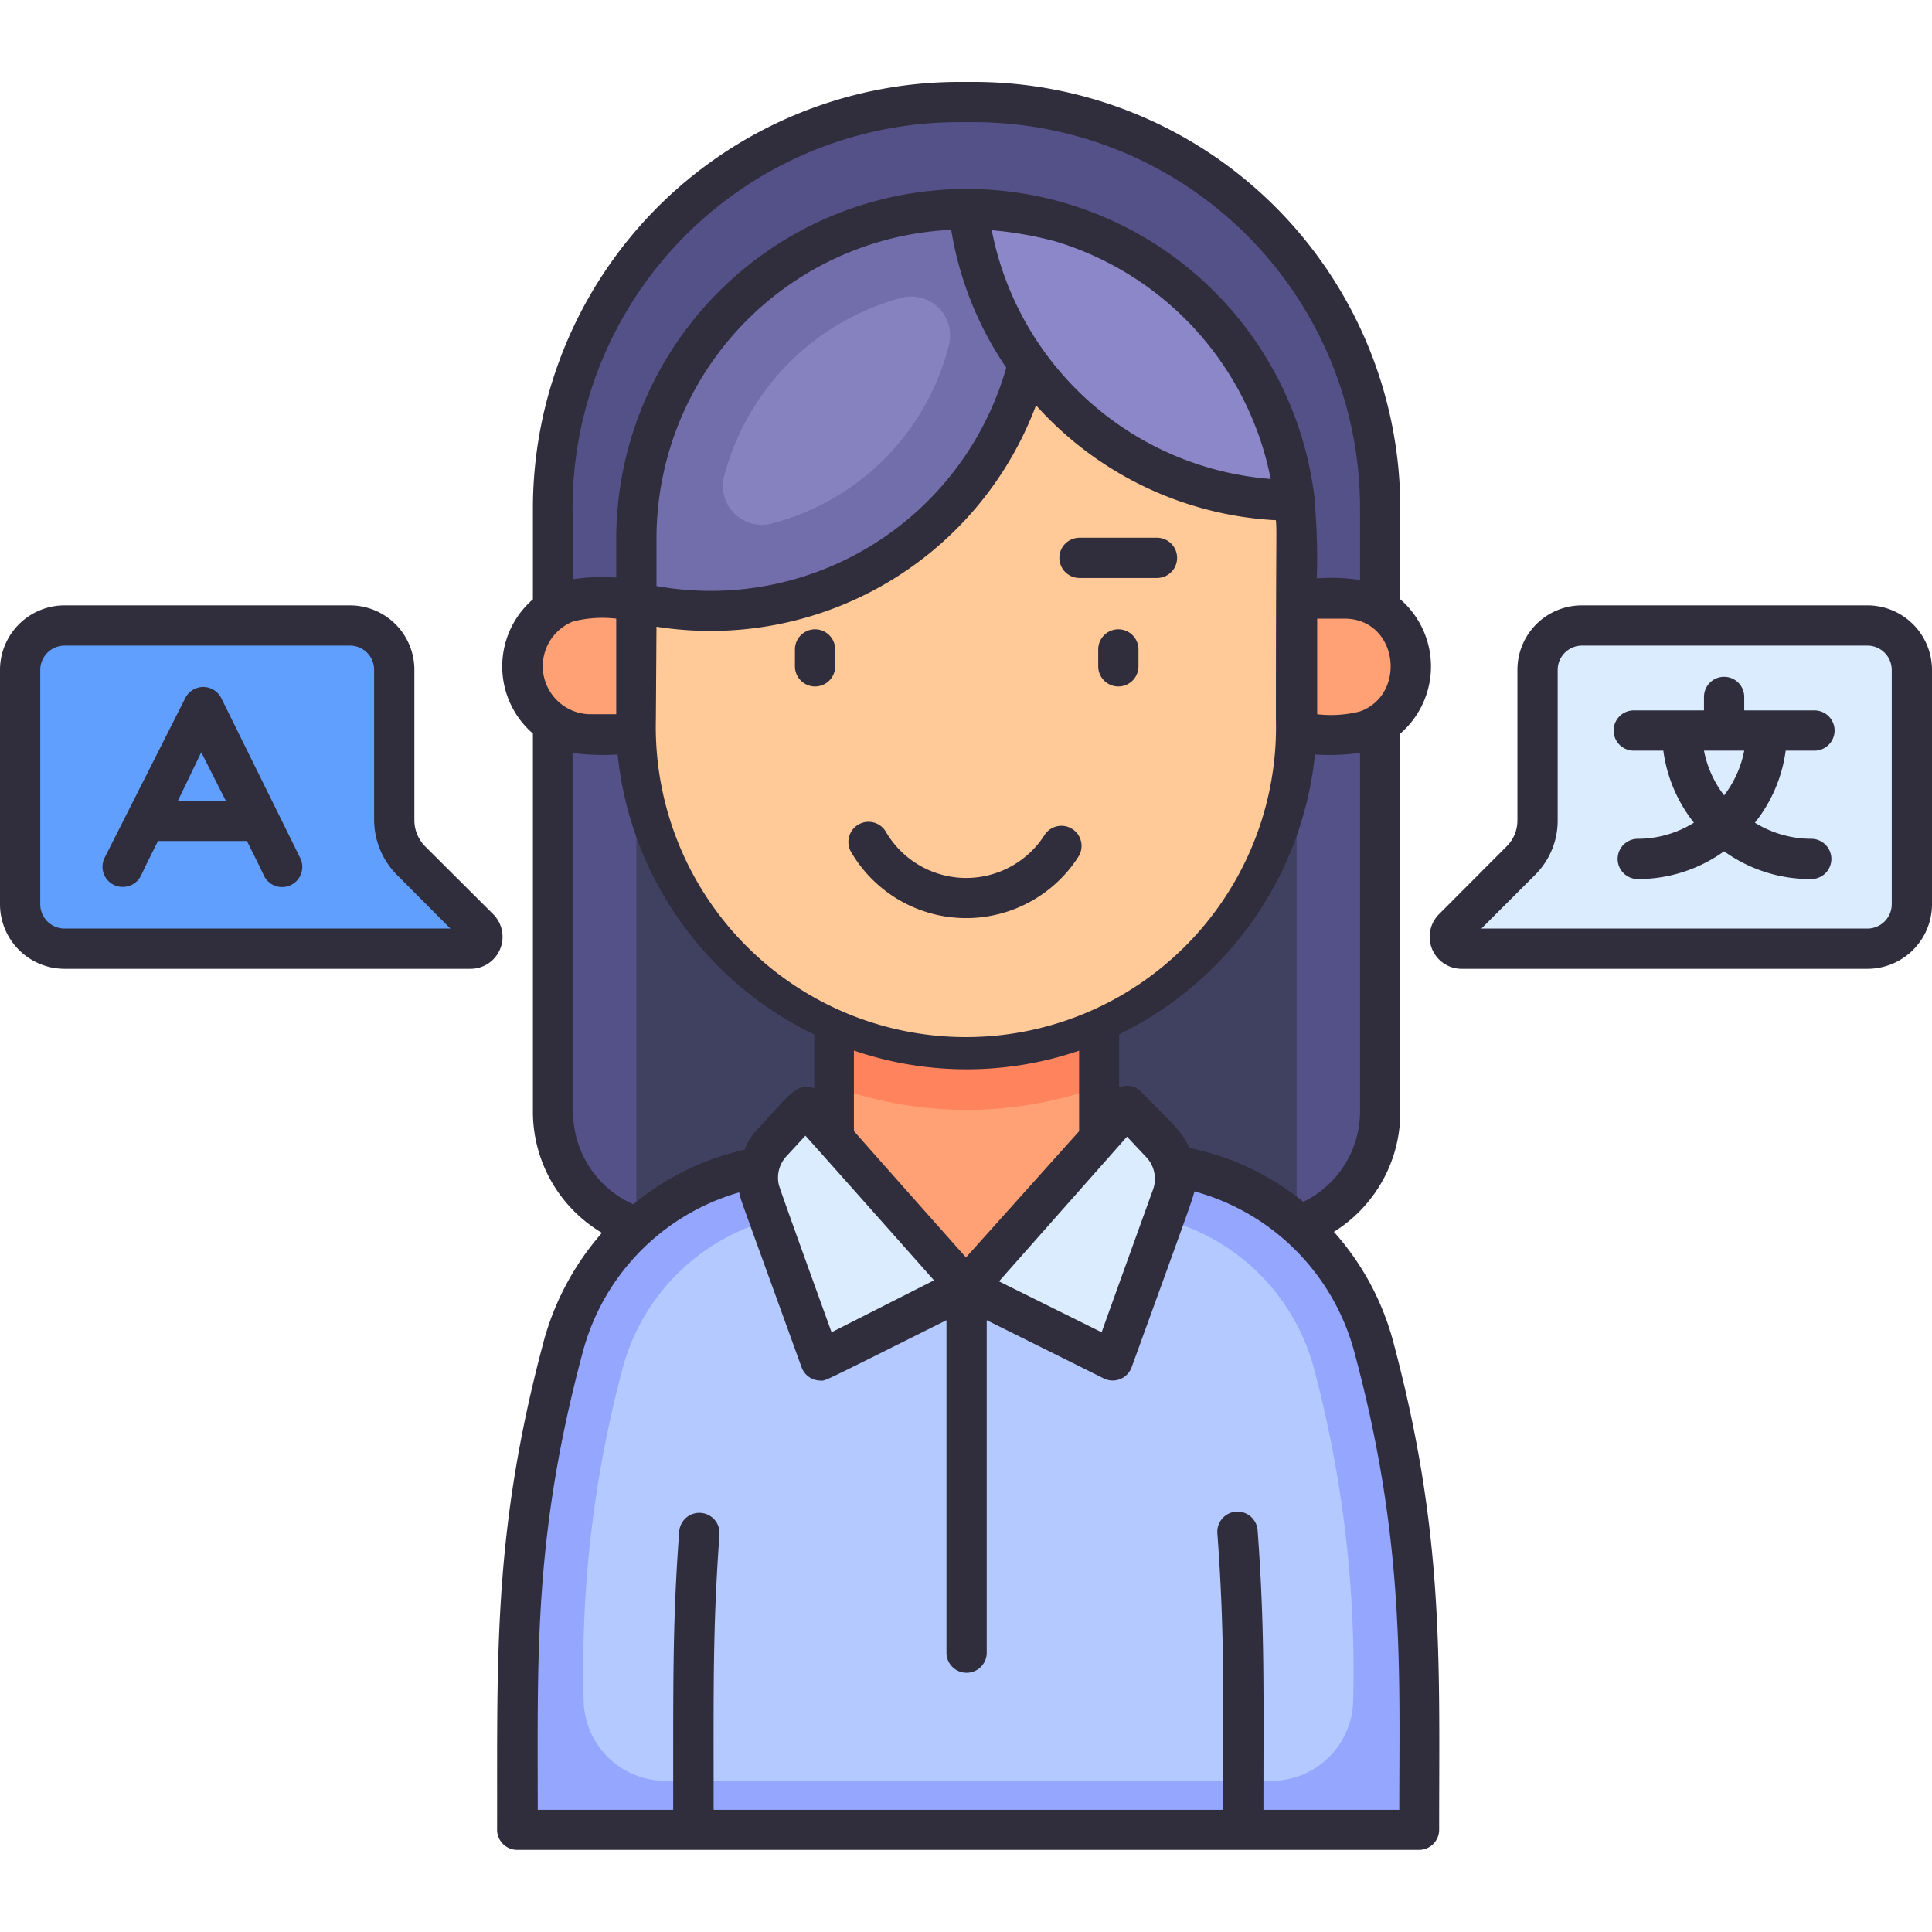 <svg xmlns="http://www.w3.org/2000/svg" height="512" viewBox="0 0 96 96" width="512"><g id="Translator"><path d="m68.58 25.24v30a6 6 0 0 1 -4.15 5.76c-1.32.45.57.31-30.91.31a6 6 0 0 1 -6.05-6v-30a20.18 20.18 0 0 1 20.17-20.24h.77a20.17 20.17 0 0 1 20.17 20.17z" fill="#545088"></path><path d="m64.43 28v33a5.9 5.9 0 0 1 -1.89.31c-31.56 0-29.6.13-30.92-.31v-33z" fill="#404160"></path><path d="m70.53 90.92s-44.75.07-44.82 0c0-8.54-.25-14.56 2.26-24a12.25 12.25 0 0 1 11.85-9.16h16.61a12.24 12.24 0 0 1 11.82 9c2.63 9.84 2.28 16.58 2.28 24.16z" fill="#95a6ff"></path><path d="m63.18 88.49h-30.1a4.07 4.07 0 0 1 -4.08-4.07 57.82 57.82 0 0 1 1.92-16.36 10.45 10.45 0 0 1 10.11-7.81h14.18a10.44 10.44 0 0 1 10.08 7.75 58.44 58.44 0 0 1 1.95 16.44 4.07 4.07 0 0 1 -4.06 4.05z" fill="#b3c9ff"></path><path d="m41.45 47.87h13.16v16.11h-13.16z" fill="#ffa175"></path><path d="m48 64c-5.92 2.94-4.27 2.12-7.26 3.62l-3-8.17a2.57 2.57 0 0 1 .57-2.69l1.75-1.76z" fill="#dbecff"></path><path d="m58.25 59.43-3 8.17-7.25-3.6 8-9 1.67 1.74a2.59 2.59 0 0 1 .58 2.69z" fill="#dbecff"></path><path d="m54.61 47.87v6.13a19.44 19.44 0 0 1 -13.16 0v-6.13z" fill="#ff835c"></path><path d="m64.43 26.8v8.93a16.41 16.41 0 1 1 -32.81 0v-8.93a16.41 16.41 0 1 1 32.81 0z" fill="#ffc998"></path><path d="m29.26 29.74h2.36v6.74h-2.36a3.37 3.37 0 0 1 0-6.74z" fill="#ffa175"></path><path d="m66.8 36.48h-2.36v-6.74h2.36a3.37 3.37 0 0 1 0 6.74z" fill="#ffa175"></path><path d="m31.62 29.93v-3.13a16.42 16.42 0 0 1 19.61-16.1 16.29 16.29 0 0 1 -19.61 19.23z" fill="#726eab"></path><path d="m36 23.6a12.43 12.43 0 0 1 8.79-8.8 1.93 1.93 0 0 1 2.36 2.35 12.25 12.25 0 0 1 -8.76 8.85 1.93 1.93 0 0 1 -2.39-2.4z" fill="#8682bf"></path><path d="m64.32 24.87a16.28 16.28 0 0 1 -16.2-14.49 16.44 16.44 0 0 1 16.2 14.49z" fill="#8b87c9"></path><path d="m19.59 33.27v7.47a2.83 2.83 0 0 0 .84 2l3.36 3.37a.59.59 0 0 1 -.42 1h-20.14a2.21 2.21 0 0 1 -2.23-2.17v-11.67a2.2 2.2 0 0 1 2.2-2.19h14.19a2.19 2.19 0 0 1 2.2 2.19z" fill="#619fff"></path><path d="m76.41 33.27v7.47a2.83 2.83 0 0 1 -.84 2l-3.36 3.37a.59.59 0 0 0 .42 1h20.14a2.21 2.21 0 0 0 2.2-2.2v-11.64a2.2 2.2 0 0 0 -2.2-2.19h-14.16a2.19 2.19 0 0 0 -2.2 2.19z" fill="#dbecff"></path><g fill="#302d3d"><path d="m66.28 61.21a7 7 0 0 0 3.3-6v-18.76a4.41 4.41 0 0 0 0-6.67v-4.54a21.2 21.2 0 0 0 -21.17-21.17h-.77a21.2 21.2 0 0 0 -21.16 21.17v4.54a4.41 4.41 0 0 0 0 6.67v18.81a7 7 0 0 0 3.43 6 13.54 13.54 0 0 0 -2.91 5.45c-2.52 9.44-2.28 15.59-2.3 24.21a1 1 0 0 0 1 1h44.81a1 1 0 0 0 1-1c0-8.49.27-14.75-2.3-24.32a13.33 13.33 0 0 0 -2.93-5.39zm1.3-6a5 5 0 0 1 -2.82 4.51 13.06 13.06 0 0 0 -5.67-2.68c-.34-.82-.86-1.22-2.37-2.78a1 1 0 0 0 -1.11-.23v-2.64a17.42 17.42 0 0 0 9.73-13.9 11.12 11.12 0 0 0 2.24-.08zm-10.28 3.88c-.16.44-2.21 6.12-2.56 7.11l-5.1-2.53 6.36-7.19.94 1a1.57 1.57 0 0 1 .36 1.61zm-18.6-.22a1.56 1.56 0 0 1 .4-1.44l.92-1c.34.37 6.29 7.07 6.39 7.19l-5.09 2.58c-.04-.12-2.61-7.2-2.62-7.33zm-9.44-23.38a2.39 2.39 0 0 1 -.78-4.61 5.94 5.94 0 0 1 2.14-.14v4.75zm23.2-23.49a15.45 15.45 0 0 1 10.68 11.8 15.34 15.34 0 0 1 -13.86-12.36 18.07 18.07 0 0 1 3.18.56zm-5.2-.61a17 17 0 0 0 2.74 6.88 15.27 15.27 0 0 1 -17.38 10.85v-2.32a15.37 15.37 0 0 1 14.64-15.38zm-14.64 19.75a17.27 17.27 0 0 0 18.86-11 17.22 17.22 0 0 0 11.92 5.71c.05.69 0 .27 0 9.88a15.41 15.41 0 1 1 -30.81 0zm21 21.07v4l-5.62 6.27c-.16-.17-5.49-6.18-5.57-6.28v-4a17.31 17.31 0 0 0 11.18.01zm11.83-16.72v-4.75h1.35c2.67 0 3.13 3.76.78 4.61a5.88 5.88 0 0 1 -2.13.14zm-37-10.25a19.18 19.18 0 0 1 19.19-19.17h.77a19.19 19.19 0 0 1 19.17 19.17v3.58a9.6 9.6 0 0 0 -2.15-.08 31.57 31.57 0 0 0 -.11-3.87v-.11a17.41 17.41 0 0 0 -34.7 2v1.94a9.73 9.73 0 0 0 -2.14.08zm0 30v-17.83a11 11 0 0 0 2.24.08 17.4 17.4 0 0 0 9.77 13.91v2.68c-.85-.35-1.3.41-2.8 2a3.21 3.21 0 0 0 -.66 1.05 13.15 13.15 0 0 0 -5.53 2.71 5 5 0 0 1 -2.99-4.58zm41.08 34.69h-6.75c0-5.88.07-9-.29-13.89a1 1 0 0 0 -2 .15c.36 4.87.29 8 .29 13.74h-25.32c0-6-.05-9 .29-13.68a1 1 0 1 0 -2-.15c-.35 4.71-.29 7.71-.3 13.83h-6.73c0-7.73-.21-13.65 2.25-22.79a11.26 11.26 0 0 1 7.76-7.89c.11.49-.12-.22 3.1 8.69a1 1 0 0 0 .94.66c.28 0-.21.23 6.26-3v16.52a1 1 0 0 0 2 0v-16.52l5.81 2.89a1 1 0 0 0 1.39-.55c3.1-8.54 3-8.28 3.12-8.74a11.3 11.3 0 0 1 7.93 7.92c2.55 9.42 2.25 15.93 2.25 22.81z"></path><path d="m55.57 31.27a1 1 0 0 0 -1 1v.84a1 1 0 0 0 2 0v-.84a1 1 0 0 0 -1-1z"></path><path d="m53.64 28.72h3.85a1 1 0 1 0 0-2h-3.85a1 1 0 0 0 0 2z"></path><path d="m40.5 34.11a1 1 0 0 0 1-1v-.84a1 1 0 1 0 -2 0v.84a1 1 0 0 0 1 1z"></path><path d="m53.61 42.53a1 1 0 0 0 -1.68-1.08 4.62 4.62 0 0 1 -7.93-.15 1 1 0 0 0 -1.73 1 6.62 6.62 0 0 0 11.34.23z"></path><path d="m24.5 45.42-3.37-3.36a1.85 1.85 0 0 1 -.54-1.31v-7.47a3.2 3.2 0 0 0 -3.2-3.2h-14.15a3.21 3.21 0 0 0 -3.24 3.2v11.66a3.21 3.21 0 0 0 3.21 3.2h20.16a1.59 1.59 0 0 0 1.13-2.72zm-21.26.72a1.21 1.21 0 0 1 -1.24-1.2v-11.66a1.21 1.21 0 0 1 1.21-1.2h14.18a1.2 1.2 0 0 1 1.2 1.2v7.47a3.91 3.91 0 0 0 1.13 2.72l2.66 2.67z"></path><path d="m11 34.7a1 1 0 0 0 -1.8 0l-4 7.92a1 1 0 0 0 .88 1.45 1 1 0 0 0 .92-.55c.29-.6.09-.21.85-1.73h4.42c.76 1.52.56 1.13.85 1.73a1 1 0 0 0 1.35.45 1 1 0 0 0 .44-1.35zm-2.16 5.09 1.16-2.41 1.22 2.41z"></path><path d="m92.76 30.08h-14.16a3.2 3.2 0 0 0 -3.2 3.2v7.47a1.81 1.81 0 0 1 -.54 1.31l-3.35 3.36a1.59 1.59 0 0 0 1.11 2.72h20.14a3.21 3.21 0 0 0 3.24-3.2v-11.66a3.21 3.21 0 0 0 -3.24-3.2zm1.24 14.86a1.21 1.21 0 0 1 -1.21 1.2h-19.18l2.67-2.67a3.8 3.8 0 0 0 1.12-2.72v-7.47a1.21 1.21 0 0 1 1.2-1.2h14.16a1.21 1.21 0 0 1 1.24 1.2z"></path><path d="m90.16 37.3a1 1 0 0 0 0-2h-3.49v-.67a1 1 0 0 0 -2 0v.67h-3.49a1 1 0 0 0 0 2h1.47a7.34 7.34 0 0 0 1.52 3.58 5.29 5.29 0 0 1 -2.79.8 1 1 0 0 0 0 2 7.32 7.32 0 0 0 4.29-1.38 7.32 7.32 0 0 0 4.33 1.38 1 1 0 0 0 0-2 5.35 5.35 0 0 1 -2.8-.8 7.26 7.26 0 0 0 1.53-3.58zm-4.49 2.22a5.29 5.29 0 0 1 -1-2.22h2a5.27 5.27 0 0 1 -1 2.22z"></path></g></g></svg>